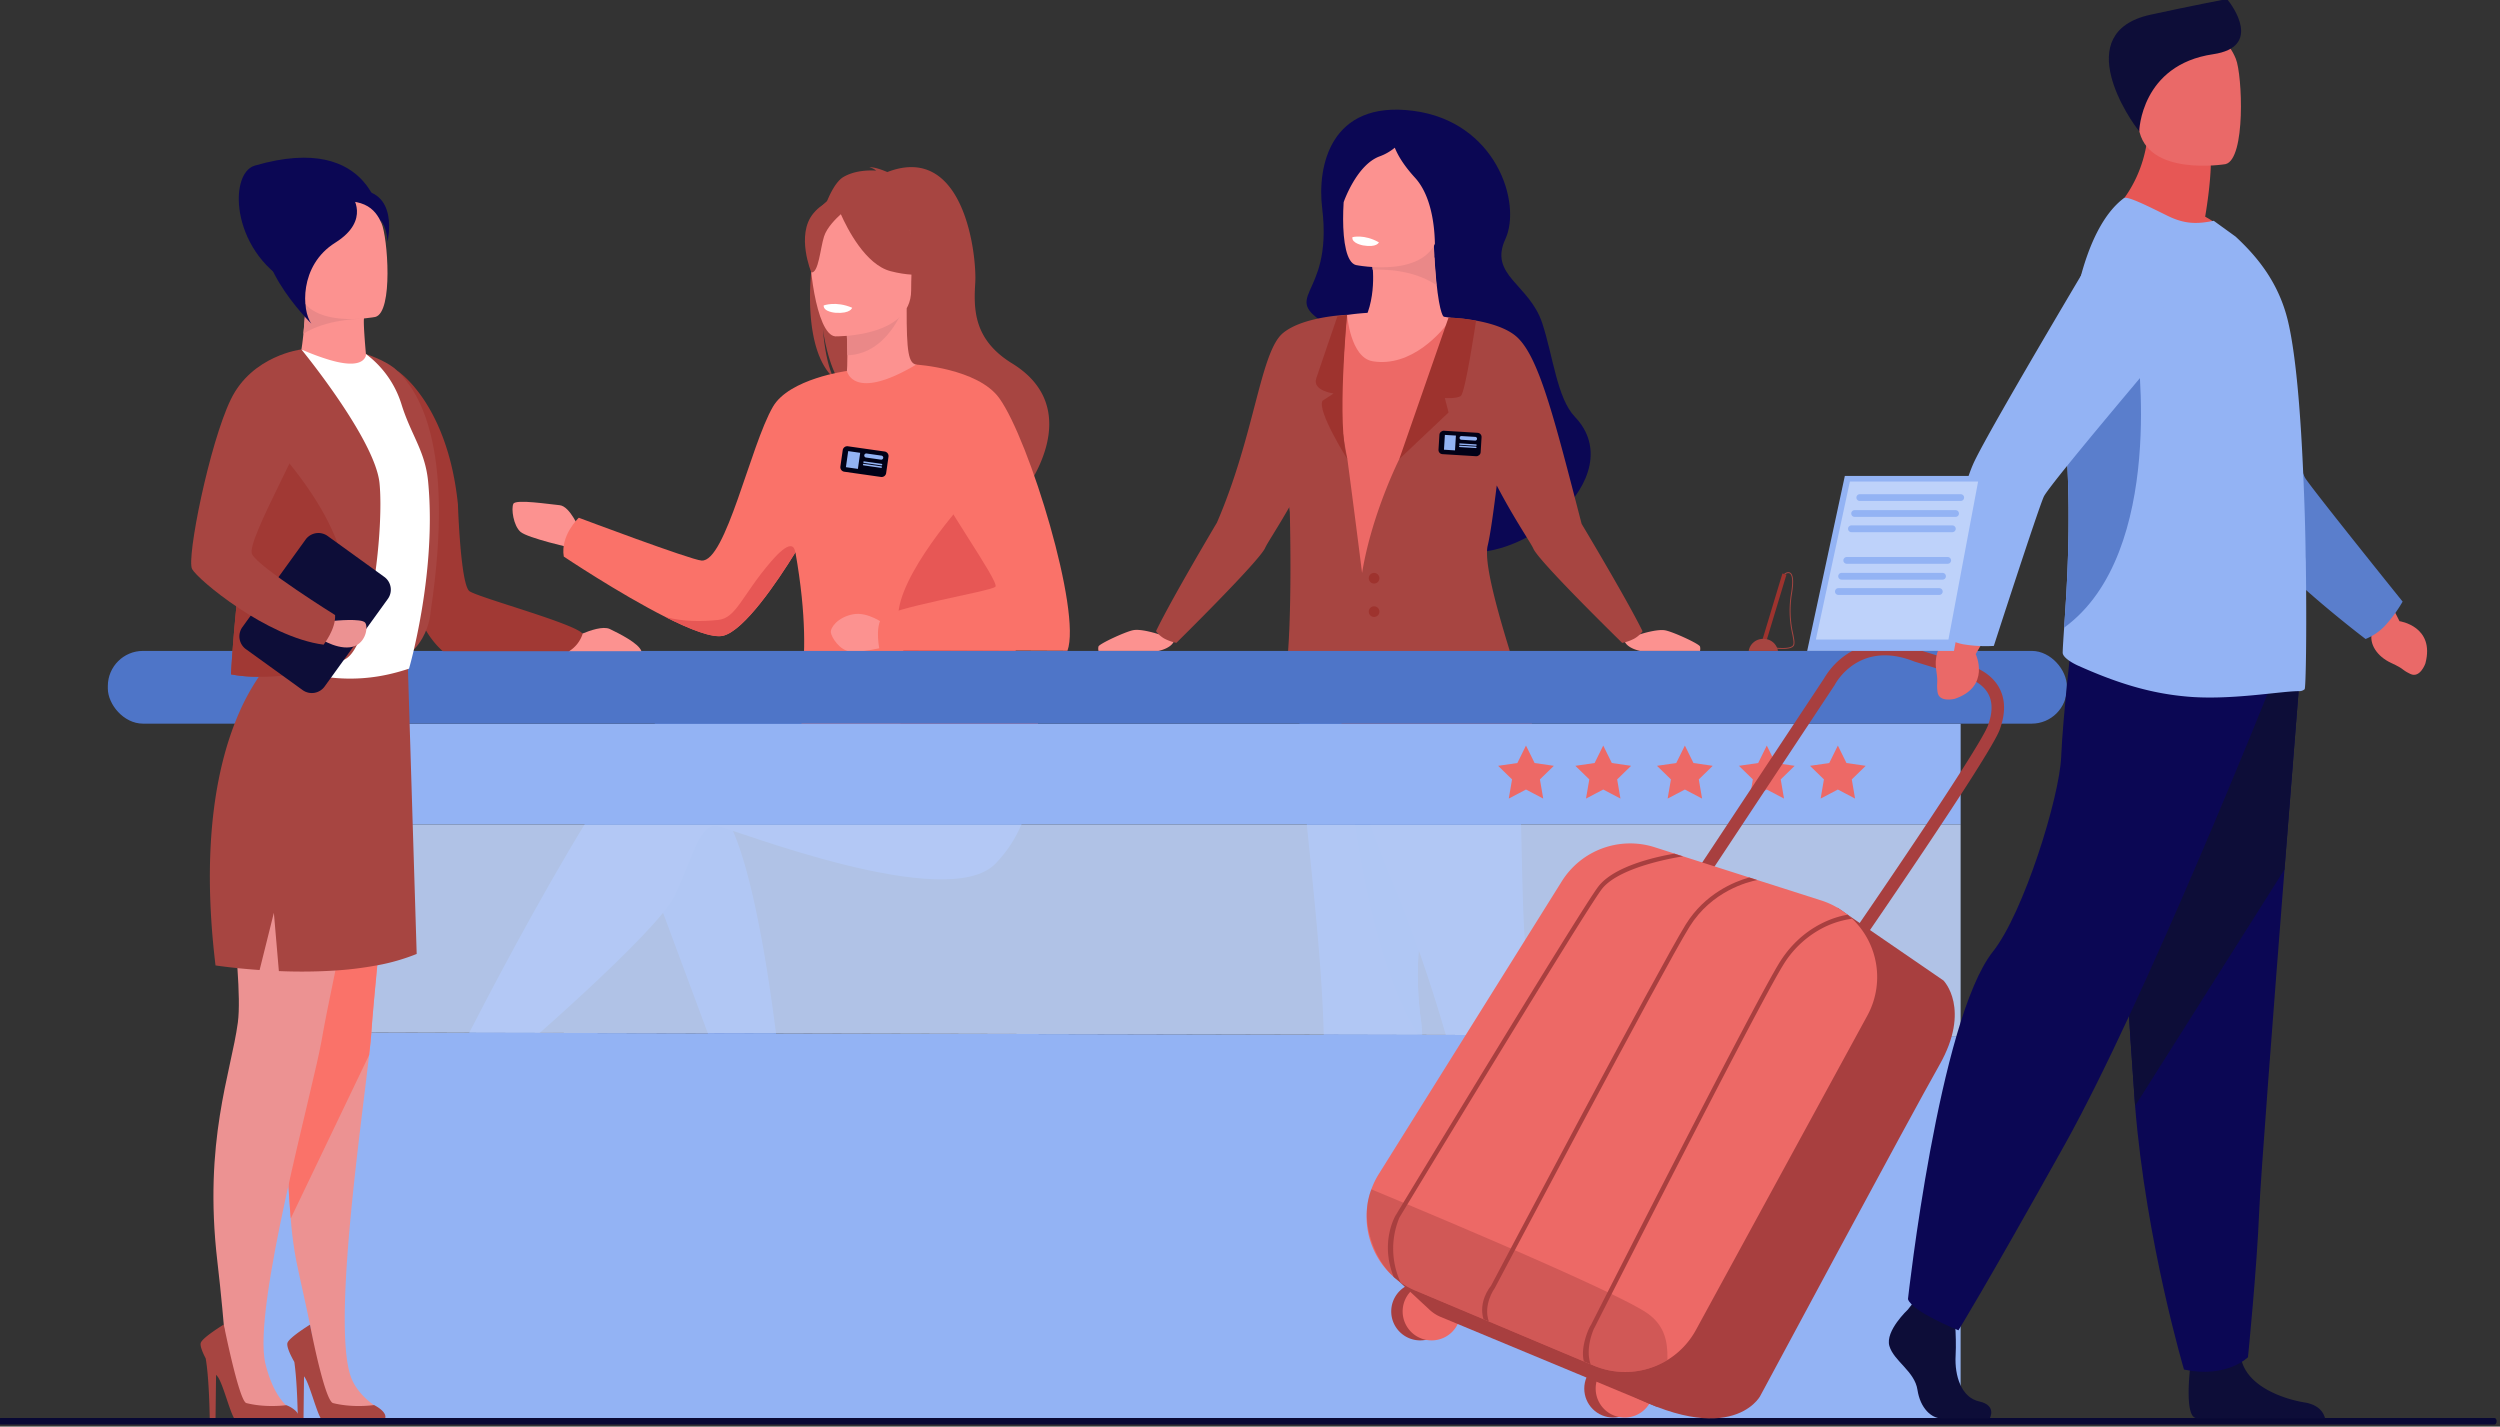 <svg xmlns:inkscape="http://www.inkscape.org/namespaces/inkscape" xmlns:sodipodi="http://sodipodi.sourceforge.net/DTD/sodipodi-0.dtd" xmlns="http://www.w3.org/2000/svg" xmlns:svg="http://www.w3.org/2000/svg" id="&#x421;&#x43B;&#x43E;&#x439;_2" data-name="&#x421;&#x43B;&#x43E;&#x439; 2" viewBox="0 0 876.216 500" sodipodi:docname="creazione siti web hotel dreamcreations.svg" xml:space="preserve" width="876.216" height="500" inkscape:version="1.2.2 (732a01da63, 2022-12-09)"><rect x="0" y="0" width="876.216" height="500" fill="#333333" stroke="none"/><defs id="defs4"><style id="style2">.cls-1{fill:#fff;}.cls-2{fill:#dde8fd;}.cls-3{fill:#ed9a9a;}.cls-4{fill:#ad524d;}.cls-5{fill:#fc9290;}.cls-6{fill:#3e68c3;}.cls-7{fill:#4e75c8;}.cls-8{fill:#a74541;}.cls-9{fill:#ea8888;}.cls-10{fill:#fa7269;}.cls-11{fill:#e75755;}.cls-12{fill:#ea6968;}.cls-13{fill:#426bc5;}.cls-14{fill:#3662c1;}.cls-15{fill:#a84743;}.cls-16{fill:#0b0754;}.cls-17{fill:#ed6966;}.cls-18{fill:#9e332e;}.cls-19{fill:#93b3f4;}.cls-20{fill:#6d89cf;}.cls-21{fill:#0d0d38;}.cls-22{fill:#5a7ecc;}.cls-23{fill:#080834;}.cls-24{fill:#010117;}.cls-25,.cls-32{fill:#bed2fa;}.cls-26{fill:#f2918f;}.cls-27,.cls-35{fill:#a83f3f;}.cls-28{fill:#060632;}.cls-29{fill:#3a49cd;}.cls-30{fill:#eb8d8d;}.cls-31{fill:#97abdd;}.cls-32{opacity:0.9;}.cls-33{fill:#a13934;}.cls-34{fill:#ec9292;}.cls-35{opacity:0.4;}.cls-36{fill:#3961c2;}.cls-37{fill:#92b5fa;}</style></defs><g id="g1062" transform="matrix(0.536,0,0,0.536,-674.175,-451.723)"><path class="cls-3" d="m 1775.18,1611.79 a 7,7 0 0 1 -4,6.48 v 0 c -4.66,2.57 -12.86,2.82 -21.78,2.43 -1.14,0 -2.16,-0.07 -3.08,-0.07 H 1745 c -8.82,0.22 -7.89,2.86 -24.66,4.3 -19.12,1.63 -26.16,-4.22 -27.29,-6.88 -0.94,-2.26 7.26,-4.83 16.42,-7.76 l 1.34,-0.42 3.67,-1.19 c 10.91,-3.63 21.65,-7.93 24.33,-19 2.85,-11.71 -5.7,-44.41 -5.7,-44.41 l 30.3,-3.27 c 0,0 2.92,34.18 4.82,44.83 1,5.69 3.6,10.21 5.11,15.08 q 0.17,0.51 0.3,1 a 33.25,33.25 0 0 1 1.54,8.88 z" id="path10"></path><path class="cls-4" d="m 1775.18,1611.79 a 7,7 0 0 1 -4,6.48 v 0 c -5,2.29 -13,2.63 -21.76,2.38 -1.14,0 -2.17,0 -3.1,0 H 1745 c -8.82,0.22 -7.89,2.86 -24.66,4.3 -19.12,1.63 -26.16,-4.22 -27.29,-6.88 -0.94,-2.26 7.26,-4.83 16.42,-7.76 a 56.59,56.59 0 0 0 29.33,2.5 c 12.76,-2.4 25.43,-8.74 34.54,-10.86 q 0.17,0.51 0.3,1 a 33.25,33.25 0 0 1 1.54,8.84 z" id="path12"></path><path class="cls-3" d="m 1578.6,1573.12 c -1.68,8.42 -13.67,7 -27.07,3.74 -13.4,-3.26 -10.22,0.62 -29.29,-1.49 -19.07,-2.11 -24.84,-9.23 -25.42,-12.06 -0.52,-2.52 8.9,-3.4 19,-4.57 1.28,-0.14 2.55,-0.3 3.83,-0.45 11.41,-1.44 19.77,-8.8 30.13,-14.85 9.82,-5.73 24.47,-29.06 24.47,-29.06 l 26.15,2.07 c 0,0 -13.72,20.84 -19,29.91 -3.12,5.33 -3,12.37 -2.57,17.82 a 33.48,33.48 0 0 1 -0.23,8.94 z" id="path14"></path><path class="cls-4" d="m 1551.53,1576.86 c -13.4,-3.28 -10.22,0.62 -29.29,-1.49 -19.07,-2.11 -24.84,-9.23 -25.42,-12.06 -0.52,-2.52 8.9,-3.4 19,-4.57 l 0.1,0.2 a 53.77,53.77 0 0 0 27.31,8.48 c 12.93,0.32 26.64,-3.39 35.57,-3.24 a 33.48,33.48 0 0 1 -0.2,8.94 c -1.68,8.42 -13.67,7.01 -27.07,3.74 z" id="path16"></path><path class="cls-5" d="m 1636.79,1189 c 0,0 -6.23,-15.27 -13.08,-15.89 -6.85,-0.62 -28.67,-4.05 -30.22,-0.93 -1.55,3.12 0,14.33 4.67,18.38 4.67,4.05 33.65,10.59 33.65,10.59 z" id="path18"></path><path class="cls-6" d="m 1678.82,1405.9 56.36,151.68 a 51.61,51.61 0 0 0 17,-1.55 c 7.64,-2.2 16.4,-8 16.4,-8 0,0 -14,-145.64 -39.62,-175.94 -25.62,-30.3 -50.14,33.81 -50.14,33.81 z" id="path20"></path><path class="cls-7" d="m 1901.75,1344.54 c 0,0 -162,-54.76 -198.07,-43.11 -36.07,11.65 -144.57,227.41 -144.57,227.41 0,0 2.45,3.26 9.13,5.76 6.21,2.33 21.26,2.18 21.26,2.18 0,0 97.87,-83.89 109.52,-108.35 11.65,-24.46 16.31,-47.77 28,-45.44 11.69,2.33 150.3,57.09 181.76,24.47 31.46,-32.62 23.23,-75 23.23,-75 z" id="path22"></path><path class="cls-8" d="m 1802.78,1089.79 c -2.59,-5.34 -5.48,-14.83 -6.89,-31.73 0.21,1.67 3.13,23 11.33,35.07 33.68,22.11 98.23,95.95 97,109.94 0,0 22.74,-38.57 23.13,-38.8 0,0 41.94,-53.34 -7.77,-83.89 -25.27,-15.53 -25.14,-35.46 -24.08,-52.77 1.06,-17.31 -6.89,-91.84 -57.51,-72.34 0,0 -8.12,-3.61 -11.76,-3.07 a 9.94,9.94 0 0 1 4.48,2.13 c -5.86,-0.35 -14.25,0.09 -21.25,4.07 -18.6,10.54 -35.2,105.14 -6.68,131.39 z" id="path24"></path><path class="cls-5" d="m 1809.21,1094.23 c -0.17,0.07 16.26,8.61 28.62,5.23 11.63,-3.17 19.22,-18.25 19.06,-18.28 -4.92,-1 -6.34,-7.74 -6.24,-36.82 l -2.22,0.44 -37.42,7.41 c 0,0 0.85,11.78 0.87,22.87 0.03,9.32 -0.54,18.15 -2.67,19.15 z" id="path26"></path><path class="cls-9" d="m 1811,1052.21 c 0,0 0.85,11.78 0.87,22.87 20.94,-0.59 32,-19.69 36.55,-30.28 z" id="path28"></path><path class="cls-8" d="m 1852.29,1040.73 c 0,0 11,-17.34 13.61,-32.17 1.88,-10.59 -3.51,-49.82 -42.94,-44.17 a 53.62,53.62 0 0 0 -22.22,8.4 c -8.56,5.78 -20.91,18.26 -7.1,52.5 l 3.59,11.57 z" id="path30"></path><path class="cls-5" d="m 1804,1062.72 c 0,0 49.55,0.82 49.58,-30 0.03,-30.82 6.45,-51.54 -25.18,-53.37 -31.63,-1.83 -37.79,10 -40.31,20.24 -2.52,10.24 3.03,62.12 15.91,63.13 z" id="path32"></path><path class="cls-8" d="m 1850.8,985.05 c 0,0 -33.84,-23.14 -44.55,-7.14 -3.25,-2.78 -9,-4.79 -16.67,4.47 -11.49,13.93 -1.27,38.54 -1.27,38.54 4.72,0.55 5.83,-15.63 8.3,-23.49 1.86,-5.93 8.08,-12 11,-14.6 4.33,9.75 16.22,33.06 32.6,37.28 20.82,5.35 29.85,-0.23 29.85,-0.23 0,0 -15.95,-12.68 -19.26,-34.83 z" id="path34"></path><path class="cls-10" d="m 1919.54,1227.52 c 4.89,-20.49 -11.74,-60.25 -29.09,-93.17 -15.75,-29.84 -32.09,-54 -33.56,-53.17 -41.52,24.65 -45.28,4.15 -45.28,4.15 0,0 -37.72,5 -48.4,23.4 -14.77,25.43 -30.86,101.72 -46.67,100.59 -7.25,-0.52 -80.27,-28 -80.27,-28 0,0 -12.16,11.4 -9.83,25.38 0,0 36,24.14 66.54,39.54 16.12,8.15 30.69,13.85 37.55,12.24 13.88,-3.27 35.58,-35.47 47.3,-54.42 l 0.08,-0.13 c 15,84.69 -5.38,104 4.92,112.91 10.87,9.43 26.41,-4.49 60.58,10.32 22.42,9.73 53.53,23.79 74.48,26.23 11,1.29 19.17,-0.62 21.85,-8 7.76,-21.55 -29.52,-78.8 -20.2,-117.87 z" id="path36"></path><path class="cls-1" d="m 1815,1044 c 0,0 -0.93,3.92 -10.68,3.31 0,0 -8.19,-0.5 -7.94,-4.81 0.03,0.01 7.97,-3.06 18.62,1.5 z" id="path38"></path><path class="cls-11" d="m 1939.74,1345.39 c -2.68,7.42 -10.87,9.33 -21.85,8 -14.5,-6.31 -77.12,-30.57 -76.42,-47 1,-24.34 12,-25.11 4.28,-55.15 -6.24,-24.12 36.16,-73.71 45.39,-83.46 17.35,32.92 33.29,39.22 28.4,59.71 -9.32,39.1 27.96,96.35 20.2,117.9 z" id="path40"></path><path class="cls-11" d="m 1777.83,1204.1 c -11.72,19 -33.42,51.15 -47.3,54.42 -6.86,1.61 -21.43,-4.09 -37.55,-12.24 11.76,3 23.2,3 34.31,1.88 12,-1.16 15.53,-15.92 34.56,-38.06 12.35,-14.35 15.38,-10.74 15.98,-6 z" id="path42"></path><path class="cls-5" d="m 1835.84,1250.69 c 0,0 -10.49,-8.16 -20.39,-6.22 -9.9,1.94 -14.76,8.74 -14.37,11.85 0.39,3.11 5.63,11.85 13.21,12.62 7.58,0.77 29.12,-4.66 29.12,-4.66 z" id="path44"></path><path class="cls-10" d="m 1856.89,1081.18 c 0,0 40.38,2.49 54.36,22 19.68,27.45 53.86,139.5 44.54,165.13 l -122.86,-0.51 c 0,0 -3,-13.92 1.16,-20.65 4.16,-6.73 71.47,-17.61 74.58,-20.72 3.11,-3.11 -38.84,-60.59 -38.84,-69.91 0,-9.32 -12.94,-75.34 -12.94,-75.34 z" id="path46"></path><path class="cls-5" d="m 2015.34,1257.46 c 0,0 -11.22,-3.73 -16.64,-2.61 -5.42,1.12 -22.23,9 -22.61,10.65 a 6.2,6.2 0 0 0 0,2.89 h 39.25 c 0,0 8.77,-1.7 10.26,-6.87 1.49,-5.17 -10.26,-4.06 -10.26,-4.06 z" id="path48"></path><path class="cls-12" d="m 2161.76,1751.94 a 7.53,7.53 0 0 1 -4.91,6.52 v 0 c -5.22,2.29 -14,1.77 -23.46,0.49 -1.21,-0.16 -2.3,-0.29 -3.28,-0.38 l -0.76,-0.06 h -0.59 c -9.43,-0.62 -8.69,2.29 -26.71,2.2 -20.55,-0.11 -27.49,-7 -28.44,-10 -0.79,-2.5 8.21,-4.44 18.26,-6.68 l 1.47,-0.32 4,-0.91 c 12,-2.82 23.86,-6.37 27.79,-17.89 4.16,-12.21 3.18,-48.46 3.18,-48.46 h 36.38 c 0,0 -9.55,40 -8.55,51.59 0.54,6.16 3.49,7.91 4.63,13.25 0.08,0.37 0.15,0.75 0.22,1.12 a 35.88,35.88 0 0 1 0.77,9.53 z" id="path50"></path><path class="cls-13" d="m 2204.09,1360.15 c -3.07,17.24 -7.45,35 -11.26,53.58 -6.11,29.79 -10.72,61.43 -6,95.51 a 117.2,117.2 0 0 1 1,14.43 c 0.92,60.22 -26,169.37 -26,169.37 0,0 -7.31,3.15 -19.56,2.54 -6.3,-0.31 -16,-4.37 -16,-4.37 0,0 -2.55,-67.67 -2.7,-158.68 -0.11,-66 -13.06,-152.82 -15.68,-203.86 -1.58,-30.89 1.86,-72 1.86,-72 0,0 53.64,-43.13 72.9,-21.06 19.07,21.77 32.93,60.06 21.44,124.54 z" id="path52"></path><path class="cls-14" d="m 2186.83,1509.24 a 117.2,117.2 0 0 1 1,14.43 c -40.17,-58.21 -49,-185.13 -49,-185.13 l 44.07,21.46 c 0,0 4.84,23.8 9.93,53.77 -6.11,29.75 -10.72,61.39 -6,95.47 z" id="path54"></path><path class="cls-12" d="m 2277.81,1751.94 a 7.52,7.52 0 0 1 -4.91,6.52 v 0 c -5.23,2.29 -14,1.77 -23.46,0.49 -1.21,-0.16 -2.3,-0.29 -3.28,-0.38 l -0.76,-0.06 h -0.59 c -9.43,-0.62 -8.69,2.29 -26.72,2.2 -20.54,-0.11 -27.49,-7 -28.43,-10 -0.79,-2.5 8.2,-4.44 18.26,-6.68 l 1.47,-0.32 4,-0.91 c 12,-2.82 23.86,-6.37 27.79,-17.89 4.16,-12.21 -1.79,-47.9 -1.79,-47.9 l 33.71,-2.82 c 0,0 -2.09,40.67 -1.1,52.21 0.55,6.16 3.68,9.55 4.81,14.89 0.09,0.37 0.16,0.75 0.23,1.12 a 35.87,35.87 0 0 1 0.77,9.53 z" id="path56"></path><path class="cls-13" d="m 2273.06,1696.12 c 0,0 -8.66,4.1 -14.9,5.35 -6.24,1.25 -19.2,-1.19 -19.2,-1.19 a 880,880 0 0 0 -18.32,-113.43 c -12,-52.65 -29.9,-114.86 -54.83,-173.77 -5.33,-12.59 -27.29,-72.14 -31,-87.17 -11.27,-45.41 0,-40.52 0,-40.52 l 98.49,-11.56 c 0,0 12.14,6.24 17.73,70.36 1.67,19.21 1.87,102.13 4.4,117.85 2.38,14.88 5.18,27.26 8.45,35.3 18.33,44.91 9.18,198.78 9.18,198.78 z" id="path58"></path><path class="cls-15" d="m 2277.81,1751.94 a 7.52,7.52 0 0 1 -4.91,6.52 v 0 c -5.52,2 -14.15,1.54 -23.44,0.44 -1.21,-0.15 -2.3,-0.26 -3.3,-0.33 l -0.76,-0.06 h -0.59 c -9.43,-0.62 -8.69,2.29 -26.72,2.2 -20.54,-0.11 -27.49,-7 -28.43,-10 -0.79,-2.5 8.2,-4.44 18.26,-6.68 a 60.66,60.66 0 0 0 31,5.51 c 13.83,-1.33 27.95,-6.87 37.87,-8.25 0.09,0.37 0.16,0.75 0.23,1.12 a 35.87,35.87 0 0 1 0.79,9.53 z" id="path60"></path><path class="cls-15" d="m 2161.76,1751.94 a 7.53,7.53 0 0 1 -4.91,6.52 v 0 c -5.52,2 -14.15,1.54 -23.44,0.44 -1.21,-0.15 -2.3,-0.26 -3.3,-0.33 l -0.76,-0.06 h -0.59 c -9.43,-0.62 -8.69,2.29 -26.71,2.2 -20.55,-0.11 -27.49,-7 -28.44,-10 -0.79,-2.5 8.21,-4.44 18.26,-6.68 a 60.66,60.66 0 0 0 31,5.51 c 13.83,-1.33 27.95,-6.87 37.88,-8.25 0.08,0.37 0.15,0.75 0.22,1.12 a 35.88,35.88 0 0 1 0.79,9.53 z" id="path62"></path><path class="cls-16" d="m 2122.35,978.91 c -3.32,-27.17 5.16,-70.65 59.39,-63.7 54.23,6.95 71.32,60.24 60.38,83.94 -10.94,23.7 15.74,29.41 24.12,54.89 7.2,21.89 9.7,49.07 21.35,61.27 37.54,39.33 -36,99.8 -80.4,87 -80.8,-23.23 -91.2,-26.69 -88.34,-90.18 1.47,-32.52 26.78,-45.13 10.71,-54.54 -38.81,-22.68 0.32,-17.2 -7.21,-78.68 z" id="path64"></path><path class="cls-5" d="m 2202,1050.06 -14.91,38.59 -32.28,1.58 -16.07,-24.08 c 18.23,-13.82 17.46,-40.28 16.56,-49.52 -0.2,-2.08 -0.4,-3.29 -0.4,-3.29 l 40.35,-12.28 c 0.48,10.67 1.08,19 1.72,25.53 2.29,22.92 5.03,23.47 5.03,23.47 z" id="path66"></path><path class="cls-5" d="m 2138.66,1048.67 c 2.07,0 37.29,-7.17 96.76,8 0,0 -32.57,149.23 -21.51,177.35 a 296.74,296.74 0 0 1 15.27,53.09 l -120,1.49 c 0,0 1.68,-96.54 -3.86,-130.7 -5.54,-34.16 33.34,-109.23 33.34,-109.23 z" id="path68"></path><path class="cls-17" d="m 2227.15,1215.12 c 1.75,19.75 20.21,64.89 16.22,74.5 -4.19,10.1 -10,15.21 -22.72,18.13 -8.76,2 -20.81,3 -37.86,3.85 -36.16,1.79 -74.91,-2.75 -80.18,-19.94 -2.53,-8.25 -1.56,-40.18 -0.22,-54.92 2.77,-30.5 -3,-74.26 -3.88,-102.58 -0.7,-23.62 13.55,-77.37 13.55,-77.37 0,0 6.43,-4.06 26.6,-8.12 0,0 2.12,27.92 16.69,30.32 25.19,4.16 45.49,-18.92 51.42,-28.21 0,0 28.94,7.3 37.43,17 8,9.17 -3,77.08 -5.41,83.59 -2.11,5.59 -4.11,11.05 -5.84,16.53 -4.6,14.44 -7.41,29.1 -5.8,47.22 z" id="path70"></path><path class="cls-5" d="m 2330.18,1257.55 c 0,0 11.21,-3.69 16.63,-2.58 5.42,1.11 22.24,8.89 22.61,10.56 a 6.07,6.07 0 0 1 0,2.86 h -39.24 c 0,0 -8.78,-1.69 -10.27,-6.81 -1.49,-5.12 10.27,-4.03 10.27,-4.03 z" id="path72"></path><path class="cls-9" d="m 2197,1029.15 c -14.72,-9.87 -33.22,-10.36 -41.67,-10 -0.2,-2.08 -0.4,-3.29 -0.4,-3.29 l 40.35,-12.28 c 0.49,10.7 1.09,19.04 1.72,25.57 z" id="path74"></path><path class="cls-5" d="m 2144.4,1016.08 c 0,0 48.3,9.7 53.88,-20.47 5.58,-30.17 15.57,-49.24 -15,-56.71 -30.57,-7.47 -38.74,2.93 -43.05,12.55 -4.31,9.62 -8.23,61.33 4.17,64.63 z" id="path76"></path><path class="cls-16" d="m 2207.63,940.9 c -8.17,-9.19 -20,-11 -28.56,-10.83 5.18,-6.29 -15.65,-20.05 -39.48,3.43 -10.27,10.11 -8.72,30 -3.22,41.54 0,0 8.45,-24.73 23.82,-30.12 a 33.72,33.72 0 0 0 9.65,-5.58 c 1.87,4.7 5.63,11.35 13.21,19.63 15.88,17.36 12.79,52.48 12.79,52.48 0,0 26.08,-54.45 11.79,-70.55 z" id="path78"></path><path class="cls-1" d="m 2159.45,1001.24 c 0,0 -1.29,3.58 -10.38,2 0,0 -7.64,-1.36 -6.94,-5.38 0,-0.05 7.79,-2.07 17.32,3.38 z" id="path80"></path><path class="cls-8" d="m 2292,1185.31 c -18.27,-70.51 -28.3,-110.77 -43.27,-123 -13.24,-10.78 -41.78,-11.77 -41.78,-11.77 a 145,145 0 0 0 1,25.42 l -35.12,66.93 c 0,0 -18,35.6 -24.39,74.54 -4.83,-38.67 -9.62,-74.54 -9.62,-74.54 a 405.76,405.76 0 0 1 -6,-43.82 c 4.23,-16.33 3.79,-33.38 5.78,-50.45 l -2.21,0.12 c -6.94,0.49 -28.56,2.69 -39.58,11.74 -15,12.29 -18.33,66.27 -43.27,124 0,0 -30.21,50.8 -39.83,71 a 17.16,17.16 0 0 0 5.4,4.83 28.58,28.58 0 0 0 7.9,2.81 c 0,0 54.51,-53.68 58.09,-62.16 1.18,-2.79 7.78,-12.58 16,-27 v 0 c 0,0 2.18,76.69 -2.58,109.79 a 17.15,17.15 0 0 0 8.51,17.4 c 33.66,19 134.51,70.81 153.28,20.51 2.1,-5.64 -34.75,-101.45 -29.71,-122.19 1.62,-6.64 3.75,-21.77 5.9,-39.27 11.55,22.14 22.4,37.7 23.95,41.33 3.58,8.41 58.09,61.62 58.09,61.62 a 28.45,28.45 0 0 0 7.9,-2.79 17.18,17.18 0 0 0 5.41,-4.79 c -9.66,-19.9 -39.85,-70.26 -39.85,-70.26 z" id="path82"></path><path class="cls-18" d="m 2205,1050.39 -32.22,92.55 32.22,-30.47 -2.44,-9.47 c 0,0 7.41,0.66 10.41,-1.28 3,-1.94 10,-49.26 10,-49.26 0,0 -6.56,-1.1 -8.73,-1.35 -2.3,-0.26 -9.24,-0.72 -9.24,-0.72 z" id="path84"></path><path class="cls-18" d="m 2138.6,1048.67 c 0,0 -6.79,73.15 0.18,94.27 0,0 -19.94,-31.58 -16.21,-38.12 l 7.23,-4.76 c 0,0 -14,-1.81 -11.34,-9.83 2.66,-8.02 13.83,-40.52 13.83,-40.52 z" id="path86"></path><polygon class="cls-19" points="2539.83,1772.64 2539.83,1520.3 1426.92,1517.78 1426.92,1772.64 " id="polygon88"></polygon><rect class="cls-19" x="1426.92" y="1315.96" width="1112.92" height="65.99" id="rect90"></rect><rect class="cls-7" x="1328.3" y="1268.39" width="1280.99" height="47.56" rx="22.99" id="rect92"></rect><path class="cls-20" d="m 1577.86,1268.58 -0.35,0.2 0.11,-0.2 z" id="path94"></path><path class="cls-23" d="M 2888.974,1774.24 H 1258.149 a 1.332,2.13 0 0 1 -1.326,-2.12 v 0 a 1.332,2.13 0 0 1 1.326,-2.12 H 2888.974 a 1.326,2.12 0 0 1 1.326,2.12 v 0 a 1.332,2.13 0 0 1 -1.326,2.12 z" id="path126" style="stroke-width:0.791"></path><path class="cls-24" d="m 1833.89,1154.65 -24.07,-3.43 a 3,3 0 0 1 -2.51,-3.35 l 1.53,-10.77 a 3,3 0 0 1 3.35,-2.52 l 24.07,3.43 a 3,3 0 0 1 2.52,3.35 l -1.54,10.77 a 3,3 0 0 1 -3.35,2.52 z" id="path128"></path><rect class="cls-19" x="1811.74" y="1138.12" width="7.92" height="10.62" transform="rotate(8.12,1814.742,1142.724)" id="rect130"></rect><path class="cls-19" d="m 1833.82,1143.33 -9.76,-1.39 a 1.33,1.33 0 0 1 -1.12,-1.51 v 0 a 1.32,1.32 0 0 1 1.5,-1.12 l 9.76,1.39 a 1.32,1.32 0 0 1 1.12,1.5 v 0 a 1.34,1.34 0 0 1 -1.5,1.13 z" id="path132"></path><path class="cls-19" d="m 1834.12,1147.07 -11.39,-1.62 a 0.51,0.51 0 0 1 -0.43,-0.57 v 0 a 0.51,0.51 0 0 1 0.57,-0.43 l 11.39,1.62 a 0.51,0.51 0 0 1 0.43,0.57 v 0 a 0.51,0.51 0 0 1 -0.57,0.43 z" id="path134"></path><path class="cls-19" d="m 1833.89,1148.7 -11.39,-1.63 a 0.49,0.49 0 0 1 -0.43,-0.57 v 0 a 0.51,0.51 0 0 1 0.57,-0.43 l 11.39,1.63 a 0.51,0.51 0 0 1 0.43,0.57 v 0 a 0.51,0.51 0 0 1 -0.57,0.43 z" id="path136"></path><rect class="cls-24" x="2204.95" y="1119.02" width="15.34" height="27.61" rx="2.71" transform="rotate(-86.48,2212.521,1132.857)" id="rect138"></rect><rect class="cls-19" x="2202.24" y="1127.43" width="7.23" height="9.7" transform="rotate(3.52,2207.069,1132.893)" id="rect140"></rect><path class="cls-19" d="m 2222.34,1130.87 -9,-0.55 a 1.22,1.22 0 0 1 -1.14,-1.29 v 0 a 1.21,1.21 0 0 1 1.28,-1.13 l 9,0.55 a 1.2,1.2 0 0 1 1.13,1.28 v 0 a 1.21,1.21 0 0 1 -1.27,1.14 z" id="path142"></path><path class="cls-19" d="m 2222.88,1134.25 -10.48,-0.64 a 0.47,0.47 0 0 1 -0.43,-0.49 v 0 a 0.45,0.45 0 0 1 0.49,-0.43 l 10.48,0.64 a 0.47,0.47 0 0 1 0.43,0.49 v 0 a 0.45,0.45 0 0 1 -0.49,0.43 z" id="path144"></path><path class="cls-19" d="m 2222.79,1135.75 -10.48,-0.64 a 0.47,0.47 0 0 1 -0.43,-0.49 v 0 a 0.45,0.45 0 0 1 0.49,-0.43 l 10.48,0.64 a 0.47,0.47 0 0 1 0.43,0.49 v 0 a 0.46,0.46 0 0 1 -0.49,0.43 z" id="path146"></path><path class="cls-18" d="m 2152.82,1220.87 a 3.48,3.48 0 1 1 3.48,3.48 3.48,3.48 0 0 1 -3.48,-3.48 z" id="path148"></path><path class="cls-18" d="m 2152.82,1242.71 a 3.48,3.48 0 1 1 3.48,3.48 3.48,3.48 0 0 1 -3.48,-3.48 z" id="path150"></path><polygon class="cls-32" points="2539.83,1520.3 2539.83,1381.95 1435.59,1381.95 1435.59,1517.78 " id="polygon228"></polygon><path class="cls-5" d="m 1677.22,1268.58 h -47.3 l -0.35,0.2 0.11,-0.2 5.13,-9.79 c 0,0 1.55,-0.78 3.88,-1.74 5,-2.07 13.46,-5 17.8,-3 5.92,2.84 19.01,9.33 20.73,14.53 z" id="path230"></path><path class="cls-33" d="m 1638.79,1257.16 a 20.72,20.72 0 0 1 -8.87,11.42 l -0.35,0.2 0.11,-0.2 h -82.37 a 58.14,58.14 0 0 1 -10.93,-13.48 76.44,76.44 0 0 1 -3.87,-7.29 c -4,-8.75 -7.48,-20.34 -8.5,-35.33 -2,-28.94 -4,-76.68 -5.16,-104.63 -0.54,-13.45 -0.88,-22.31 -0.88,-22.31 v 0 c 0.5,0.33 32.58,21.54 39.26,87 0,0 1.68,52.65 7.56,56.8 5.88,4.15 68.24,21 73.89,27.7 z" id="path232"></path><path class="cls-16" d="m 1507.22,988.66 c 0,0 -4.24,-60.51 -82.83,-37.6 -17.83,5.2 -15.51,59 27.67,79.54 z" id="path234"></path><path class="cls-8" d="m 1475.8,1068.56 c 0,0 30.76,5.57 42.17,17 11.41,11.43 38.33,45.07 21.39,157.28 0,0 -1.36,33.81 -39.38,37.07 -38.02,3.26 -24.18,-211.35 -24.18,-211.35 z" id="path236"></path><path class="cls-34" d="m 1405.11,1347.61 c 5.29,36.82 40.77,132.53 39.74,165.61 -0.82,26.07 -0.39,86.29 3.06,126.29 a 245,245 0 0 0 3.48,27 c 3,14.75 7,31.74 9.08,42.45 4.69,24 2.23,38.07 6.06,51 4.22,14.1 52.61,11.52 38,3 -5.21,-3.05 -12.78,-9.54 -16.52,-17.93 -13.59,-30.46 5.46,-161.78 11.14,-212.41 0.73,-6.33 1.25,-11.36 1.46,-14.8 1.9,-31.27 23.36,-239.61 23.36,-239.61 -52.1,-29.03 -124.11,32.58 -118.86,69.4 z" id="path238"></path><path class="cls-10" d="m 1405.11,1347.61 c 5.29,36.82 40.77,132.53 39.74,165.61 -0.82,26.07 -0.39,86.29 3.06,126.29 l 51.27,-106.93 c 0.73,-6.33 1.25,-11.36 1.46,-14.8 1.9,-31.27 23.9,-239.69 23.9,-239.69 -52.13,-28.99 -124.68,32.7 -119.43,69.52 z" id="path240"></path><path class="cls-34" d="m 1518.21,1284.94 c 0,0 -44.78,205.82 -49.86,236.72 -5.08,30.9 -45.87,176.4 -37,212.86 5.24,21.51 14.38,27.87 14.38,27.87 2.16,3.95 -33.26,11.78 -36.12,-3.31 -3.63,-19.16 -4.39,-46.06 -9.71,-91.66 -9.16,-78.5 9,-123.18 13.41,-156 4.41,-32.82 -14.79,-137.1 -4.14,-172.74 18.66,-62.36 60.18,-87.93 109.04,-53.74 z" id="path242"></path><path class="cls-8" d="m 1530.26,1466.54 a 133,133 0 0 1 -25.74,7.43 h -0.08 a 227.55,227.55 0 0 1 -27.35,3.41 346.28,346.28 0 0 1 -36.95,0.37 l -3.27,-38.11 -3.44,13.8 -5.89,23.62 c -5.45,-0.38 -10.34,-0.82 -14.49,-1.25 -8.9,-0.92 -14.33,-1.76 -14.33,-1.76 -10,-82.68 2,-134.8 15.58,-165.59 v 0 a 141.77,141.77 0 0 1 12.74,-23.14 c 2.14,-3.1 4.13,-5.66 5.87,-7.74 1.43,-1.69 2.69,-3 3.73,-4.12 a 35.84,35.84 0 0 1 3.22,-3 c 4.64,1.78 9.21,3.28 13.66,4.54 3.19,0.91 6.31,1.68 9.37,2.34 h 0.15 c 2.11,0.46 4.17,0.86 6.21,1.21 0.76,0.14 1.51,0.27 2.25,0.38 2.4,0.38 4.73,0.7 7,1 a 153,153 0 0 0 32.44,0.33 105.21,105.21 0 0 0 13,-2 l 0.54,-0.14 0.06,2.11 1.1,35.94 z" id="path244"></path><path class="cls-8" d="m 1453.09,1770 h -42.32 c -3.26,-5.93 -7.61,-23.68 -10.94,-27.4 -0.23,-0.26 -0.49,-0.56 -0.76,-0.91 l -0.34,28.31 h -3.8 c -0.1,-6 -0.56,-27.14 -2.64,-39 -2.26,-4.31 -3.88,-8.5 -3.17,-10.27 1.47,-3.67 15,-11.85 15,-11.85 0,0 10,50.15 14.77,51.35 11.3,2.85 22.67,1.79 25.9,1.4 0.59,-0.08 5.68,2.2 7.59,5.23 a 4,4 0 0 1 0.71,3.14 z" id="path246"></path><path class="cls-8" d="m 1509.73,1770 h -42.32 c -3.23,-5.85 -7.51,-23.24 -10.82,-27.24 l -0.33,27.24 h -3.81 c 0,-0.8 0,-1.86 0,-3.14 -0.17,-7.73 -0.69,-23.12 -2.2,-33.52 -2.89,-5.07 -5.28,-10.52 -4.44,-12.61 1.46,-3.67 14.71,-11.78 14.71,-11.78 0,0 0,0.45 0.2,1.17 0,0.11 0,0.21 0.06,0.33 0.06,0.12 0,0.29 0.08,0.45 a 3.4,3.4 0 0 1 0.07,0.34 c 1.93,9.7 9.78,47.76 14.66,49 12.91,3.24 25.88,1.41 26.76,1.28 v 0 c 0,0 8.42,4.04 7.38,8.48 z" id="path248"></path><path class="cls-1" d="m 1532.51,1247.81 c -1.41,7.75 -2.85,14.44 -4.07,19.67 -0.09,0.38 -0.17,0.74 -0.26,1.1 -1.71,7.24 -2.94,11.41 -2.94,11.41 -0.21,0.08 -0.42,0.14 -0.64,0.21 l -0.29,0.1 -0.54,0.17 c -2.91,0.94 -5.76,1.75 -8.55,2.45 a 114.64,114.64 0 0 1 -41,2.9 102.93,102.93 0 0 1 -16.72,-3.32 c -1.12,-0.32 -2.2,-0.65 -3.23,-1 h -0.14 c -2.67,-0.87 -5.06,-1.78 -7.15,-2.66 a 64.14,64.14 0 0 1 -10.39,-5.34 v 0 a 28.44,28.44 0 0 0 1.39,-4.87 96.21,96.21 0 0 0 1.49,-13.68 c 0.48,-9.37 0.33,-21.1 -0.18,-34 0,-0.38 0,-0.75 0,-1.13 -0.65,-16.16 -1.86,-34.09 -3.11,-51.49 -1,-13.37 -1.94,-26.42 -2.72,-38.14 -0.24,-3.59 -0.47,-7.06 -0.66,-10.36 -1.09,-18.48 -1.39,-32.1 0.26,-35.68 2.49,-5.42 10.22,-8.72 18.45,-10.72 1.18,-0.28 2.37,-0.54 3.55,-0.78 0.16,0 -0.35,-1.33 -0.19,-1.36 1.14,-0.22 3,0.84 4.06,0.67 l 1.42,-0.22 a 137.23,137.23 0 0 1 15.35,-1.37 h 0.38 a 101.92,101.92 0 0 1 12.61,7.79 c 0.56,0.4 7.81,-4.32 8.39,-3.89 a 65,65 0 0 1 23.12,32.5 c 6.32,20.52 15.6,30.67 17.54,50.93 3.14,32.86 -0.92,66.47 -5.23,90.11 z" id="path250"></path><path class="cls-8" d="m 1408.83,1283.69 c 15.75,3.23 40.87,1.59 59.49,-3.74 a 64.75,64.75 0 0 0 15.79,-6.5 c 16.65,-10.24 24.73,-86 21.85,-114.72 -2.88,-28.72 -51.1,-87.48 -51.1,-87.48 -11.83,8.77 -17,29.19 -24.13,56 -17.08,64.47 -21.9,156.44 -21.9,156.44 z" id="path252"></path><path class="cls-33" d="m 1408.83,1283.69 c 15.75,3.23 40.87,1.59 59.49,-3.74 a 94.39,94.39 0 0 0 15.23,-36.09 c 8.47,-41.82 -25,-87.2 -52.82,-116.62 -17.08,64.48 -21.9,156.45 -21.9,156.45 z" id="path254"></path><path class="cls-21" d="M 1509.08,1220 1472,1193.23 a 10.33,10.33 0 0 0 -14.37,2.33 l -41.37,57.31 a 10.33,10.33 0 0 0 2.32,14.37 l 37.09,26.77 a 10.33,10.33 0 0 0 14.37,-2.32 l 41.37,-57.32 a 10.31,10.31 0 0 0 -2.33,-14.37 z" id="path256"></path><path class="cls-34" d="m 1476.21,1248.72 c 0,0 18.13,-1.84 20.37,1.22 2.24,3.06 0.21,14.87 -10,16.09 -10.21,1.22 -21.8,-7.13 -21.8,-7.13 z" id="path258"></path><path class="cls-8" d="m 1454.86,1071.25 c 0,0 -32.23,3.79 -46.21,32.83 -13.98,29.04 -29,103.77 -25.27,110.76 3.73,6.99 48.93,44.63 86,49.47 0,0 8.07,-10.22 7.53,-19.36 0,0 -50,-31.18 -54.31,-39.79 -4.31,-8.61 38.18,-80.11 37.64,-92.48 -0.54,-12.37 -5.38,-41.43 -5.38,-41.43 z" id="path260"></path><path class="cls-16" d="m 1491.2,976.66 c 0,0 18.9,2.32 20,24.13 0,0 8.28,-34.58 -21.66,-33.88 -29.94,0.7 1.66,9.75 1.66,9.75 z" id="path262"></path><path class="cls-5" d="m 1497.07,1074.22 c 0,0 -1.7,-18.25 -1.31,-22.94 v 0 c 0.22,-2.41 0.46,-3.83 0.46,-3.83 l -0.46,-0.14 -37.85,-11.53 v 0.9 c -0.49,10.23 -1.08,18.16 -1.71,24.33 -0.08,0.8 -0.16,1.57 -0.25,2.32 -0.34,3.13 -0.7,5.75 -1.05,7.93 a 154.46,154.46 0 0 0 18.39,6.86 c 13.59,4 19.47,2.37 22,0 2.07,-2 1.83,-3.59 1.78,-3.9 z" id="path264"></path><path class="cls-9" d="m 1492.77,1047.3 v 4 c 0,0 -21.8,0.25 -36.6,9.71 0.63,-6.15 1.22,-14.09 1.71,-24.32 z" id="path266"></path><path class="cls-5" d="m 1503.23,1050 c 0,0 -45.87,9.21 -51.17,-19.44 -5.3,-28.65 -14.78,-46.76 14.28,-53.85 29.06,-7.09 36.79,2.78 40.88,11.91 4.09,9.13 7.78,58.28 -3.99,61.38 z" id="path268"></path><path class="cls-16" d="m 1487.66,970.39 c 0,0 13,16.25 -10.69,31.1 -23.69,14.85 -21.85,44.56 -15.56,52.92 0,0 -47.09,-46 -25.28,-73.34 21.81,-27.34 51.53,-10.68 51.53,-10.68 z" id="path270"></path><path class="cls-27" d="m 2205.41,1700.28 a 18.95,18.95 0 1 1 -18.94,-18.94 18.94,18.94 0 0 1 18.94,18.94 z" id="path272"></path><path class="cls-17" d="m 2212.87,1700.28 a 18.95,18.95 0 1 1 -18.95,-18.94 18.94,18.94 0 0 1 18.95,18.94 z" id="path274"></path><circle class="cls-27" cx="2312.67" cy="1750.75" r="18.94" id="circle276"></circle><path class="cls-17" d="m 2339.07,1750.75 a 18.94,18.94 0 1 1 -18.94,-18.94 18.95,18.95 0 0 1 18.94,18.94 z" id="path278"></path><path class="cls-27" d="m 2171.59,1679.74 21,19.49 a 24.2,24.2 0 0 0 7.24,4.66 l 141.14,58.7 26.22,-18.87 z" id="path280"></path><polygon class="cls-17" points="2407.45,1341.7 2413.08,1330.29 2418.71,1341.7 2431.3,1343.53 2422.19,1352.41 2424.34,1364.95 2413.08,1359.03 2401.82,1364.95 2403.97,1352.41 2394.86,1343.53 " id="polygon363"></polygon><path class="cls-27" d="m 2468.74,1468.14 -6.72,-4.65 c 30.94,-44.78 90.76,-133 95.68,-146.37 3.11,-8.42 3.13,-15.46 0.06,-20.91 -4.91,-8.74 -16.37,-11.07 -16.48,-11.1 l -0.43,-0.11 -31.34,-9.68 c -35.89,-14.3 -51.24,13.88 -51.88,15.09 l -0.21,0.36 -83.75,126.54 -6.81,-4.51 83.65,-126.39 a 48.62,48.62 0 0 1 14.75,-15.74 c 9.24,-6.23 24.92,-11.79 47.12,-3 l 30.69,9.46 c 2.07,0.44 15.36,3.67 21.77,15 4.33,7.65 4.51,17 0.53,27.81 -6.52,17.67 -92.95,142.88 -96.63,148.2 z" id="path282"></path><path class="cls-27" d="m 2459.28,1436.31 69.34,47.61 c 0,0 18.27,18.45 -2.7,55.33 -18.45,32.44 -117.23,216.51 -117.23,216.51 0,0 -20.57,38.3 -100.66,-9.63 z" id="path284"></path><path class="cls-17" d="m 2478.8,1506.92 -112.07,205.53 a 52.67,52.67 0 0 1 -66.65,23.33 l -70.52,-29.66 -1.74,-0.73 -44.16,-18.58 a 52.5,52.5 0 0 1 -12.08,-7.07 c -0.84,-0.65 -1.66,-1.33 -2.45,-2 a 52.61,52.61 0 0 1 -9.71,-67.36 L 2279.07,1419 a 52.69,52.69 0 0 1 60.67,-22.24 l 12.93,4.13 3.08,1 v 0 l 2.59,0.83 43.22,13.8 5.31,1.69 41.71,13.32 a 52.68,52.68 0 0 1 17.32,9.38 c 0.33,0.27 0.65,0.53 1,0.81 l 2,1.79 a 52.66,52.66 0 0 1 9.9,63.41 z" id="path286"></path><path class="cls-35" d="m 2348.12,1732.07 a 52.65,52.65 0 0 1 -48,3.71 l -70.52,-29.66 -1.74,-0.73 -44.16,-18.58 a 52.5,52.5 0 0 1 -12.08,-7.07 c -0.84,-0.65 -1.66,-1.33 -2.45,-2 -13.08,-11.58 -22.76,-37.56 -14.63,-57.25 0,0 149.6,61.71 178.64,79.82 14.94,9.31 14.94,22.58 14.94,31.76 z" id="path288"></path><path class="cls-27" d="m 2358.35,1402.73 c -0.39,0.06 -41.51,6 -53.28,21.61 C 2293,1440.4 2174,1637 2172.82,1639 a 52.77,52.77 0 0 0 0.77,42.26 l -2,-1.49 c -0.84,-0.65 -1.66,-1.33 -2.45,-2 -9.06,-22.37 0.77,-39.48 1.22,-40.22 4.91,-8.12 120.25,-198.71 132.41,-214.89 10.67,-14.17 40.42,-20.11 49.91,-21.69 l 3.08,1 v 0 z" id="path290"></path><path class="cls-27" d="m 2406.88,1418.22 c -6.06,1.17 -29.79,7.12 -44.37,30.61 -17.09,27.56 -126.21,234.17 -127.31,236.25 l -0.08,0.15 -0.11,0.12 c -0.08,0.09 -7.52,10.58 -3.68,21.51 l -1.77,-0.74 -1.74,-0.73 c -3.3,-11.37 3.85,-20.53 4.9,-21.8 3.37,-6.39 110.38,-208.94 127.34,-236.27 12.56,-20.25 31.66,-28 41.51,-30.79 z" id="path292"></path><path class="cls-27" d="m 2468.86,1443.52 a 59.7,59.7 0 0 0 -17.26,5.08 65.66,65.66 0 0 0 -27.73,25.07 c -17.09,27.55 -122.28,235 -123.34,237.07 l -0.08,0.17 -0.12,0.13 c -0.08,0.09 -6.28,12.89 -2.43,23.82 l -4.44,-1.87 c -2.44,-9.53 3.45,-22.36 4.57,-23.7 3.36,-6.63 106.42,-209.81 123.38,-237.14 16,-25.7 39.6,-30.5 44.5,-31.23 0.33,0.27 0.65,0.53 1,0.81 z" id="path294"></path><g id="man" transform="translate(-178)"><path class="cls-21" d="m 2683.36,1699.06 c 0,0 -15,14 -12.11,23.85 2.89,9.85 16.52,16.52 18.35,28.63 1.83,12.11 9.17,18.71 15.78,18.71 h 31.49 c 0,0 4.86,-8.52 -6.88,-11.09 -11.74,-2.57 -16.17,-16.8 -15.44,-30 0.73,-13.2 -1.1,-30.82 -1.1,-30.82 l -24.95,-5.87 z" id="path296"></path><path class="cls-21" d="m 2956.13,1770.23 h -83.62 a 7.93,7.93 0 0 1 -1.63,-0.49 c -5.58,-2.79 -3.84,-24.11 -3.17,-30.72 0.13,-1.22 0.23,-1.94 0.23,-1.94 0,0 29.36,-23.48 33.39,-5.5 0.13,0.56 0.28,1.11 0.44,1.65 5.07,16.82 27.87,24.47 41,26.6 10.06,1.63 12.68,7.46 13.36,10.4 z" id="path298"></path><path class="cls-16" d="m 2939.3,1288.81 c 0,0 -4.45,55.63 -9.69,122.49 -7.13,90.83 -15.69,202.4 -16.54,223.54 -1.46,36.7 -7.34,95.41 -7.34,95.41 0,0 -13.94,14 -41.83,8.07 0,0 -24.86,-83.81 -32,-172.48 -0.11,-1.45 -0.22,-2.92 -0.33,-4.38 -6.61,-90.27 -16.88,-280.36 -16.88,-280.36 z" id="path300"></path><path class="cls-21" d="m 2939.3,1288.81 c 0,0 -4.45,55.63 -9.69,122.49 l -97.67,154.54 c -0.11,-1.45 -0.22,-2.92 -0.33,-4.38 -6.61,-90.27 -16.88,-280.36 -16.88,-280.36 z" id="path302"></path><path class="cls-16" d="m 2918.94,1295.41 c 0,0 -80.36,201.46 -133.2,296.13 -52.84,94.67 -69.35,121.1 -69.35,121.1 0,0 -30.28,-12.11 -33,-20.37 0,0 20.21,-182.77 55.6,-227.32 20,-25.18 43.48,-100.73 44.58,-127.15 1.1,-26.42 7.15,-78.71 7.15,-78.71 z" id="path304"></path><path class="cls-12" d="m 3000.21,1239.8 4.6,9.16 c 0,0 23.35,3.26 16.93,27.61 0,0 -3.47,10 -9.91,6.85 -6.44,-3.15 -3.27,-2.9 -12.5,-7.17 -9.23,-4.27 -14.57,-12.46 -12.51,-20 l -1.48,-8 z" id="path306"></path><path class="cls-11" d="m 2877.73,984.45 c 3.57,-21.1 3.68,-33.6 3.68,-33.6 L 2840.64,918 c 1.51,45.18 -27.44,66.91 -27.44,66.91 0,0 54.33,26.74 85.74,16.84 a 75.05,75.05 0 0 0 -21.21,-17.3 z" id="path308"></path><path class="cls-12" d="m 2891,950.1 c 0,0 -51.88,8.62 -56.75,-23.77 -4.87,-32.39 -14.84,-53.08 18.07,-60 32.91,-6.92 41.22,4.51 45.48,14.93 4.26,10.42 6.58,65.74 -6.8,68.84 z" id="path310"></path><path class="cls-21" d="m 2834.62,928.57 c 0,0 1,-43.38 48.31,-50.35 32.37,-4.76 12.76,-31.82 9.06,-36.1 0,0 -24.74,4.72 -50.07,10.28 -53.16,11.67 -12.92,69.72 -7.3,76.17 z" id="path312"></path><path class="cls-22" d="m 2994.77,1252.53 a 88.52,88.52 0 0 0 12.08,-16.38 c 0,0 -58.93,-73.23 -63.72,-80.82 -4.79,-7.59 -40.59,-129.39 -40.59,-129.39 L 2812,1007.61 c 0,0 75.55,155.87 88.07,174.87 20.68,31.4 82.56,78.13 82.56,78.13 a 37.36,37.36 0 0 0 12.14,-8.08 z" id="path314"></path><path class="cls-19" d="m 2942.77,1293.44 a 5.06,5.06 0 0 1 -3.3,1.26 c -11.79,-0.16 -46.18,6.39 -75.28,3.4 -24.53,-2.35 -46.24,-9.62 -69.56,-20.07 -3.09,-1.39 -10.22,-5.19 -10.06,-8.65 0.1,-3.79 0.48,-9.29 0.95,-16.21 1.65,-24.07 4.53,-65.46 1.73,-113.22 -0.51,-8.89 -0.77,-17.71 -0.8,-26.39 -0.24,-64.73 12.37,-122 38.16,-141.24 2.2,-1.58 15.94,5.35 28.37,11.48 11.48,5.66 19.51,5.53 30.35,3.34 l 14.3,10.34 c 13.21,12.27 27.68,28.94 34,54.25 5.35,21.55 8.49,60.39 10.22,100.65 0.79,18.24 1.42,36.64 1.58,54.1 v 0.62 c 0.15,1.73 0.15,3.63 0.15,5.36 0.61,44.81 -0.03,80.35 -0.81,80.98 z" id="path316"></path><path class="cls-22" d="m 2785.52,1253.17 c 1.65,-24.07 4.53,-65.46 1.73,-113.22 -0.51,-8.89 -0.77,-17.71 -0.8,-26.39 10.74,-26.06 19.52,-45 19.52,-45 h 27.08 c 0,0 19.85,135.64 -47.53,184.61 z" id="path318"></path><path class="cls-12" d="m 2732.84,1261.6 -5.14,8.86 c 0,0 10.07,21.33 -13.82,29.29 0,0 -10.28,2.6 -11.16,-4.53 -0.88,-7.13 0.64,-4.32 -0.85,-14.38 -1.49,-10.06 2.44,-19 9.86,-21.42 l 5.85,-5.6 z" id="path320"></path><path class="cls-19" d="m 2719.21,1264 a 88.86,88.86 0 0 0 20.33,1.13 c 0,0 28.94,-89.42 32.67,-97.59 3.73,-8.17 86,-104.86 86,-104.86 l -34.27,-85.76 c 0,0 -89,148.62 -98,169.5 -14.93,34.51 -20.11,111.88 -20.11,111.88 a 37.24,37.24 0 0 0 13.38,5.7 z" id="path322"></path></g><polygon class="cls-19" points="2439.49,1268.39 2535.47,1268.39 2556.94,1153.98 2464.12,1153.98 " id="polygon335"></polygon><polygon class="cls-25" points="2445.18,1260.96 2531.86,1260.96 2551.26,1157.62 2467.42,1157.62 " id="polygon337"></polygon><path class="cls-19" d="m 2539.89,1165.92 h -66 a 2.21,2.21 0 0 0 0,4.42 h 66 a 2.21,2.21 0 1 0 0,-4.42 z" id="path339"></path><path class="cls-19" d="m 2536.52,1176.34 h -66 a 2.21,2.21 0 0 0 0,4.42 h 66 a 2.21,2.21 0 0 0 0,-4.42 z" id="path341"></path><path class="cls-19" d="m 2534.42,1186.33 h -66 a 2.21,2.21 0 0 0 0,4.42 h 66 a 2.21,2.21 0 0 0 0,-4.42 z" id="path343"></path><path class="cls-19" d="m 2531.37,1207 h -66 a 2.21,2.21 0 0 0 0,4.42 h 66 a 2.21,2.21 0 1 0 0,-4.42 z" id="path345"></path><path class="cls-19" d="m 2528,1217.37 h -66 a 2.21,2.21 0 0 0 0,4.42 h 66 a 2.21,2.21 0 0 0 0,-4.42 z" id="path347"></path><path class="cls-19" d="m 2525.89,1227.36 h -66 a 2.21,2.21 0 0 0 0,4.42 h 66 a 2.21,2.21 0 0 0 0,-4.42 z" id="path349"></path><rect class="cls-18" x="2392.71" y="1240.44" width="49.46" height="2.74" transform="rotate(-73.21,2417.471,1241.797)" id="rect351"></rect><path class="cls-8" d="m 2410.82,1260.53 a 9.46,9.46 0 0 0 -9.57,7.86 h 19.13 a 9.46,9.46 0 0 0 -9.56,-7.86 z" id="path353"></path><path class="cls-8" d="m 2423.35,1267.12 a 51.17,51.17 0 0 1 -7.59,-0.65 l 0.11,-0.63 c 3.66,0.63 13.39,1.58 14.49,-1.49 0.48,-1.35 0,-3.64 -0.6,-6.81 a 68.94,68.94 0 0 1 -0.84,-26.64 c 1.59,-9.51 0.41,-12.4 -0.86,-13.14 -1.27,-0.74 -3.11,0.65 -3.13,0.66 l -0.4,-0.49 c 0.09,-0.07 2.15,-1.71 3.85,-0.71 2.09,1.22 2.49,5.86 1.16,13.79 a 68.34,68.34 0 0 0 0.84,26.4 c 0.65,3.27 1.11,5.63 0.57,7.16 -0.72,2.02 -4.17,2.55 -7.6,2.55 z" id="path355"></path><polygon class="cls-17" points="2249.99,1341.7 2255.62,1330.29 2261.26,1341.7 2273.85,1343.53 2264.73,1352.41 2266.89,1364.95 2255.62,1359.03 2244.36,1364.95 2246.51,1352.41 2237.4,1343.53 " id="polygon357"></polygon><polygon class="cls-17" points="2300.49,1341.7 2306.13,1330.29 2311.76,1341.7 2324.35,1343.53 2315.24,1352.41 2317.39,1364.95 2306.13,1359.03 2294.86,1364.95 2297.02,1352.41 2287.9,1343.53 " id="polygon359"></polygon><polygon class="cls-17" points="2353.88,1341.7 2359.51,1330.29 2365.14,1341.7 2377.73,1343.53 2368.62,1352.41 2370.77,1364.95 2359.51,1359.03 2348.25,1364.95 2350.4,1352.41 2341.28,1343.53 " id="polygon361"></polygon><polygon class="cls-17" points="2453.92,1341.7 2459.55,1330.29 2465.18,1341.7 2477.77,1343.53 2468.66,1352.41 2470.81,1364.95 2459.55,1359.03 2448.29,1364.95 2450.44,1352.41 2441.33,1343.53 " id="polygon365"></polygon></g></svg>